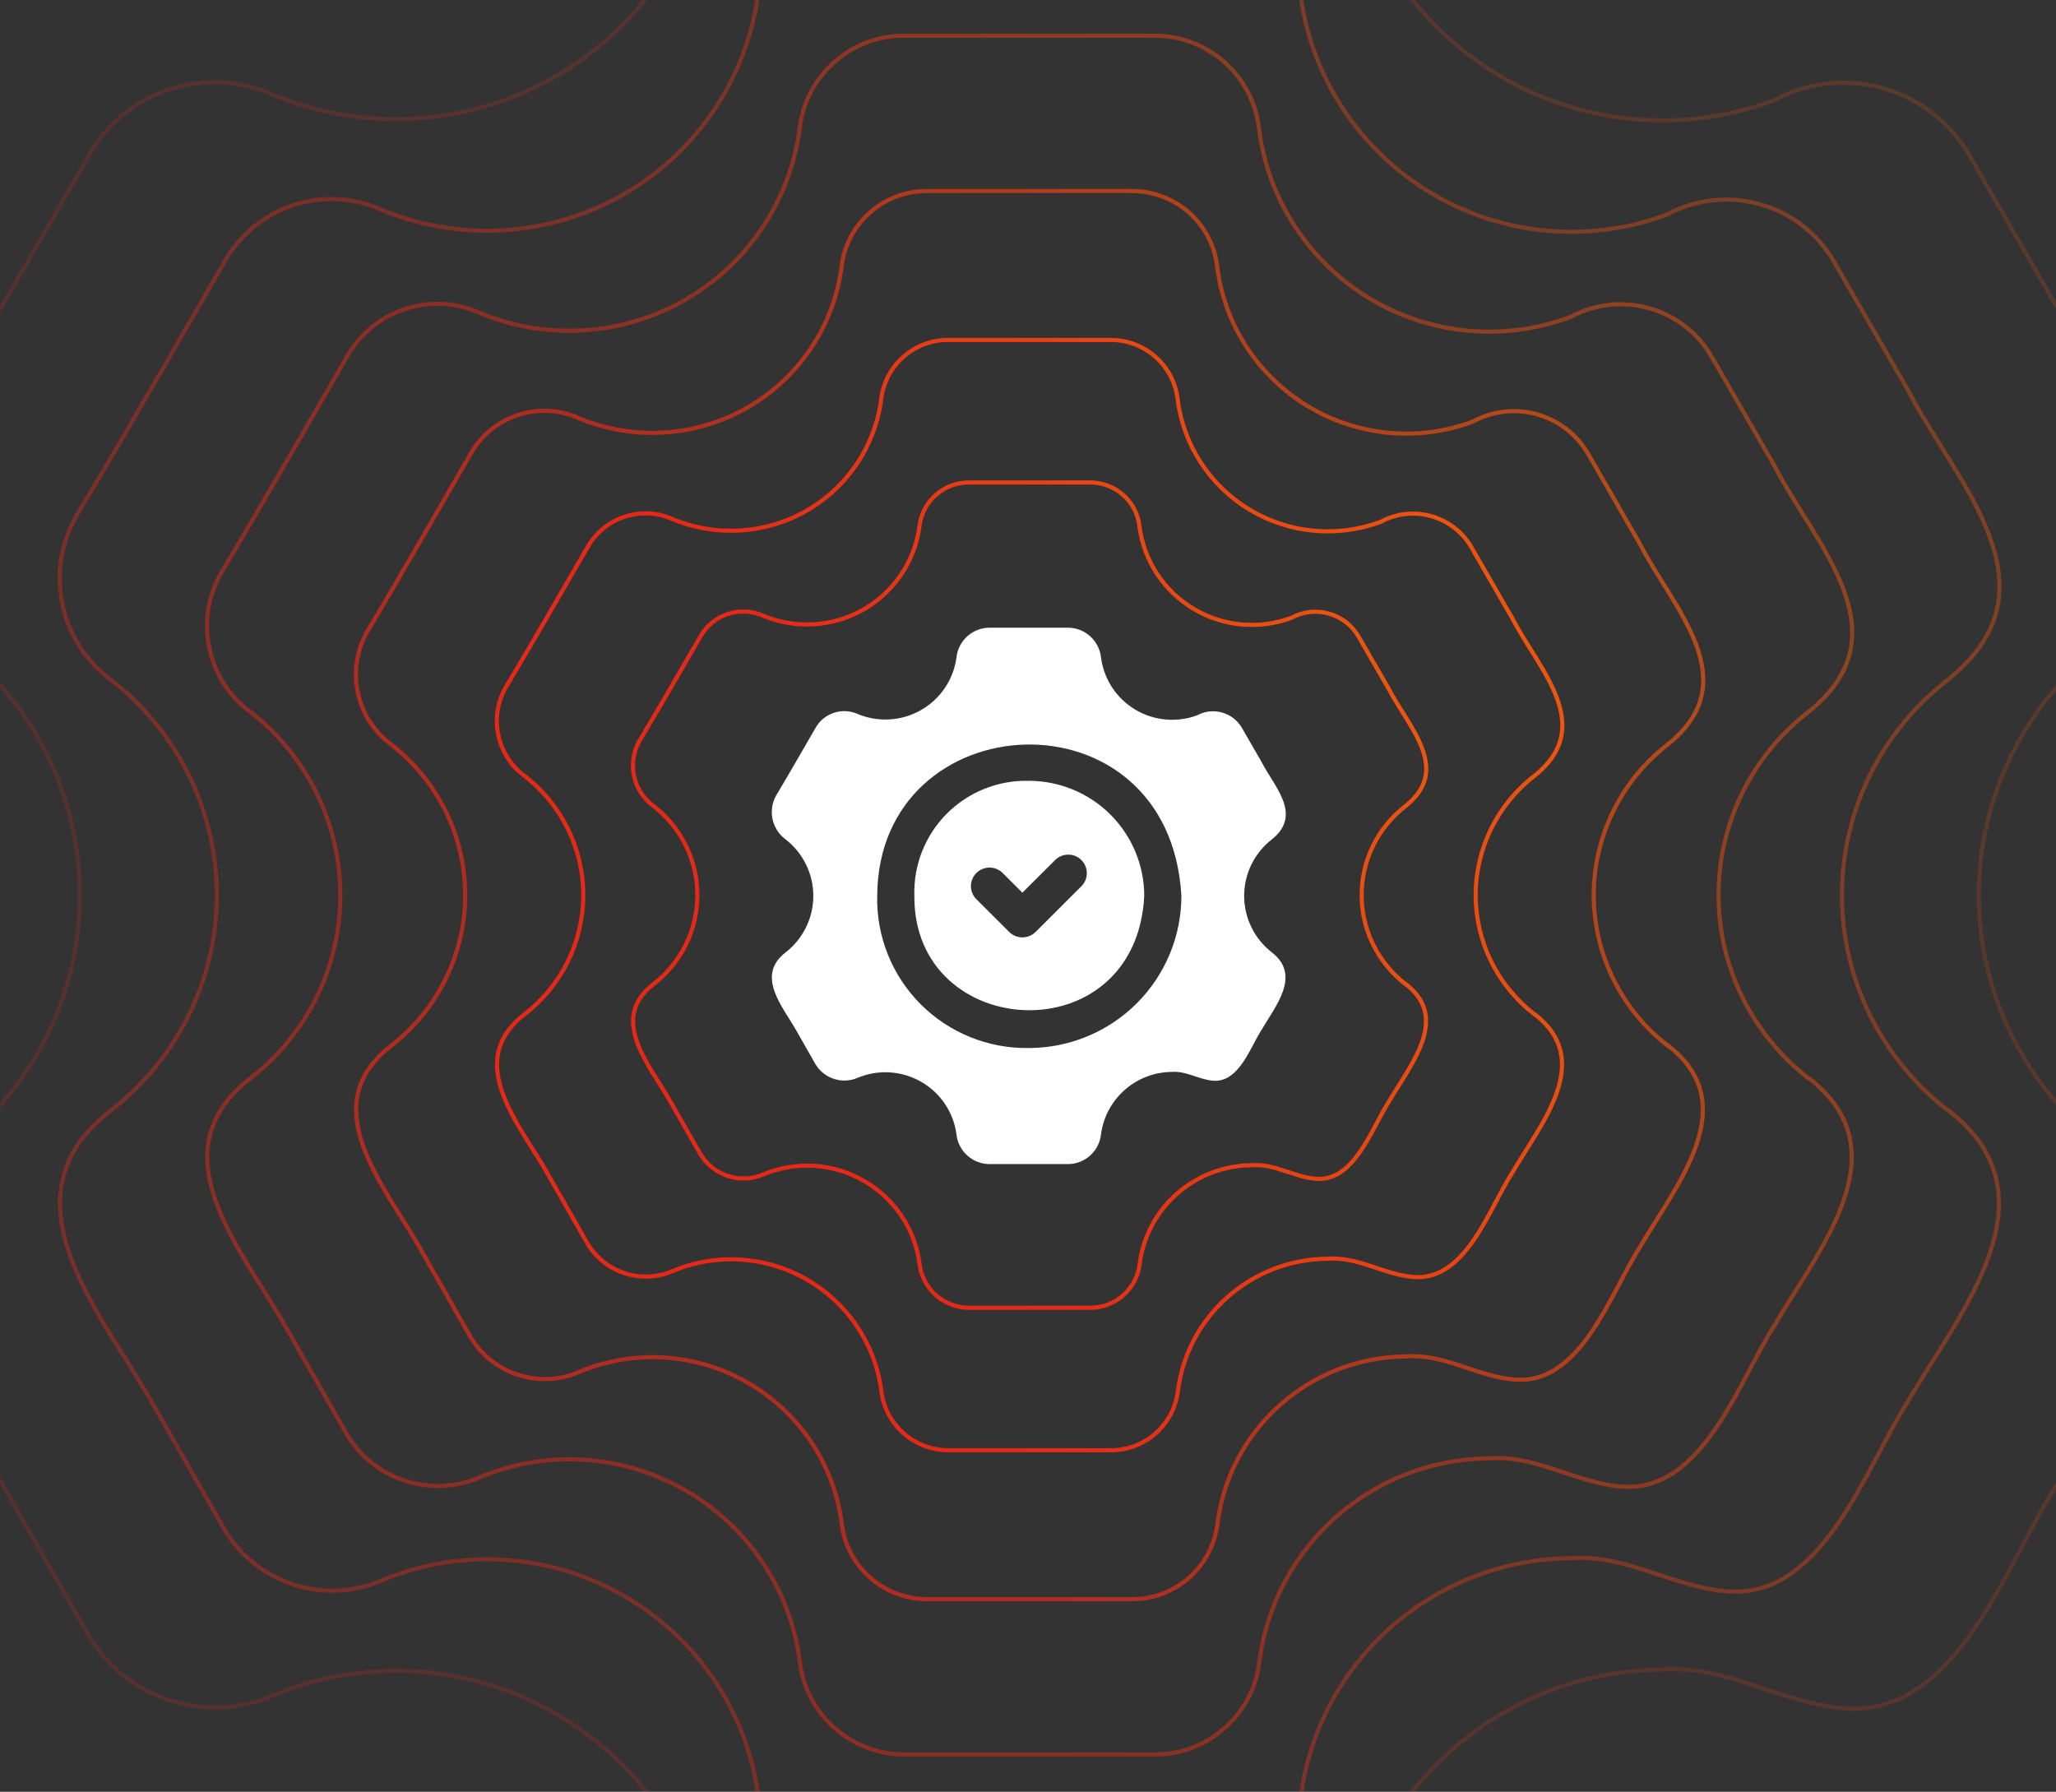 <svg width="1284" height="1119" viewBox="0 0 1284 1119" fill="none" xmlns="http://www.w3.org/2000/svg">
<rect x="0" y="0" width="1284" height="1119" fill="#333333" stroke="none"/>
<mask id="mask0_3336_9996" style="mask-type:alpha" maskUnits="userSpaceOnUse" x="0" y="0" width="1284" height="1119">
<rect width="1284" height="1119" rx="49" fill="url(#paint0_linear_3336_9996)"/>
</mask>
<g mask="url(#mask0_3336_9996)">
<path d="M605.495 301.288H680.39C696.438 301.123 709.977 313.059 711.635 328.876L711.639 328.907C714.396 350.196 726.833 369.089 745.307 380.167C763.781 391.245 786.302 393.343 806.536 385.822L806.619 385.792L806.697 385.75C821.399 377.847 839.689 382.948 848.167 397.106L848.563 397.788L848.569 397.798L867.272 430.18C870.382 436.211 874.469 442.442 878.308 448.648C882.177 454.906 885.814 461.17 888.142 467.399C890.465 473.62 891.449 479.714 890.111 485.656C888.779 491.577 885.104 497.517 877.8 503.371C860.501 516.667 850.355 537.249 850.355 559C850.355 580.756 860.505 601.282 877.806 614.634L878.152 614.901H878.318C885.083 620.255 888.58 625.961 889.912 631.809C891.272 637.78 890.408 644.046 888.216 650.447C886.022 656.853 882.527 663.313 878.716 669.638C874.962 675.868 870.777 682.156 867.47 687.833C864.745 691.998 862.015 697.29 859.108 702.757C856.176 708.272 853.045 714.006 849.482 719.154C842.327 729.494 833.69 737.111 821.854 736.166L821.843 736.165L821.218 736.115C814.764 735.547 808.631 733.292 802.189 731.194C795.627 729.058 788.796 727.11 781.401 727.688C746.055 728.109 716.387 754.28 711.754 789.088L711.75 789.119C710.037 804.944 696.492 816.932 680.451 816.712H605.557C589.509 816.877 575.967 804.941 574.254 789.119L574.252 789.103L574.249 789.086L574.104 788.068C570.911 766.739 558.112 748.095 539.35 737.362H539.351C520.232 726.401 497.123 724.944 476.829 733.398L476.815 733.404C462.267 739.674 445.346 734.177 437.322 720.607L418.606 687.86L418.605 687.859C415.307 682.104 411.14 675.846 407.344 669.587C403.51 663.265 399.979 656.826 397.757 650.441C395.537 644.062 394.654 637.82 396.02 631.858C397.38 625.921 401.004 620.108 408.083 614.632C425.385 601.336 435.533 580.753 435.533 559C435.533 537.244 425.384 516.718 408.083 503.366L408.071 503.358L408.06 503.35L407.465 502.9C395.307 493.494 391.755 476.674 399.066 463.193L399.429 462.544C409.117 446.547 427.942 413.927 437.262 397.799L437.269 397.787L437.274 397.775C444.956 383.821 462.147 378.049 476.74 384.588L476.758 384.596L476.774 384.604C497.067 392.999 520.172 391.541 539.29 380.639L539.292 380.638C558.353 369.734 571.258 350.608 574.191 328.914L574.194 328.897L574.196 328.881C575.91 313.055 589.454 301.068 605.495 301.288Z" stroke="url(#paint1_linear_3336_9996)" stroke-width="2.57"/>
<path d="M592.698 212.289H693.148C714.896 212.065 733.253 228.269 735.5 249.753L735.504 249.784C739.185 278.253 755.789 303.519 780.456 318.335C805.123 333.151 835.194 335.959 862.21 325.899L862.293 325.868L862.371 325.826C882.296 315.097 907.087 322.021 918.58 341.248L919.117 342.173L919.123 342.183L944.214 385.698C948.375 393.786 953.846 402.136 959.007 410.495C964.199 418.905 969.097 427.353 972.235 435.768C975.37 444.173 976.713 452.452 974.894 460.55C973.08 468.624 968.084 476.685 958.229 484.598C935.126 502.379 921.578 529.909 921.578 559C921.578 588.093 935.128 615.544 958.228 633.4L958.575 633.669H958.799C968.016 640.941 972.807 648.723 974.627 656.729C976.475 664.86 975.296 673.367 972.339 682.016C969.381 690.668 964.673 699.379 959.557 707.885C954.499 716.292 948.919 724.688 944.478 732.324C940.832 737.902 937.177 744.999 933.268 752.364C929.334 759.775 925.123 767.499 920.328 774.44C910.708 788.366 898.995 798.774 882.875 797.485L882.863 797.484L882.018 797.417C873.296 796.647 865.011 793.595 856.396 790.785C847.585 787.912 838.482 785.317 828.644 786.097C781.449 786.663 741.844 821.666 735.659 868.212L735.655 868.243C733.332 889.736 714.969 906.01 693.229 905.711H592.78C571.033 905.935 552.673 889.732 550.35 868.243L550.346 868.21L550.152 866.849C545.889 838.325 528.802 813.39 503.75 799.036H503.751C478.223 784.376 447.369 782.426 420.272 793.734L420.266 793.737L420.258 793.74C400.54 802.251 377.605 794.789 366.73 776.36L341.626 732.361L341.625 732.36L340.782 730.902C336.507 723.58 331.314 715.728 326.524 707.817C321.378 699.317 316.621 690.633 313.625 682.01C310.631 673.391 309.424 664.915 311.281 656.796C313.132 648.702 318.062 640.81 327.62 633.401L327.621 633.402C350.724 615.621 364.272 588.091 364.272 559C364.272 529.907 350.723 502.456 327.623 484.6L327.611 484.591L327.601 484.582L326.794 483.973C310.058 471.002 305.352 447.649 315.887 429.205C328.873 407.729 354.141 363.869 366.65 342.184L366.656 342.172L366.663 342.16C377.078 323.208 400.383 315.373 420.164 324.252L420.181 324.26L420.198 324.267C447.293 335.496 478.144 333.546 503.671 318.965L503.673 318.964C529.123 304.381 546.353 278.803 550.269 249.791L550.271 249.774L550.272 249.757C552.596 228.264 570.958 211.99 592.698 212.289Z" stroke="url(#paint2_linear_3336_9996)" stroke-width="2.57"/>
<path opacity="0.7" d="M579.449 119.29H706.357C734.004 119.004 757.351 139.666 760.209 167.073L760.21 167.089L760.212 167.104C764.85 203.075 785.767 235.002 816.845 253.725C847.923 272.447 885.81 275.995 919.849 263.283L919.932 263.252L920.01 263.21C945.744 249.311 977.865 258.641 992.161 284.057L992.167 284.067L1023.87 339.216C1029.12 349.452 1036.02 360.018 1042.55 370.627C1049.11 381.285 1055.32 392.016 1059.3 402.714C1063.27 413.402 1064.99 423.967 1062.67 434.316C1060.35 444.648 1053.98 454.933 1041.47 465.004C1012.37 487.473 995.314 522.251 995.314 559C995.314 595.759 1012.38 630.446 1041.49 653.011L1041.83 653.28H1042.12C1053.88 662.556 1060 672.508 1062.33 682.771C1064.69 693.157 1063.18 704.007 1059.43 715.003C1055.68 726.003 1049.72 737.067 1043.25 747.852C1036.84 758.542 1029.81 769.147 1024.19 778.837C1019.59 785.887 1014.99 794.86 1010.04 804.201C1005.07 813.592 999.745 823.396 993.674 832.211C981.501 849.884 966.603 863.208 946.049 861.561H946.037C934.573 860.746 923.732 856.723 912.516 853.055C901.382 849.413 889.933 846.144 877.569 847.13C818.1 847.841 768.201 892.077 760.408 950.892L760.404 950.923C757.449 978.339 734.098 999.091 706.459 998.71H579.552C551.906 998.996 528.557 978.335 525.603 950.923L525.599 950.89L525.354 949.17C519.984 913.13 498.458 881.622 466.895 863.482H466.896C434.732 844.957 395.858 842.493 361.719 856.782L361.712 856.785L361.705 856.789C337.024 867.474 308.372 858.414 294.298 835.696L293.639 834.604L261.929 778.862L261.928 778.86L260.863 777.015C255.464 767.739 248.916 757.812 242.853 747.767C236.347 736.989 230.322 725.96 226.524 714.996C222.729 704.037 221.187 693.227 223.553 682.854C225.913 672.504 232.194 662.437 244.324 653.009C273.429 630.54 290.497 595.756 290.497 559C290.497 522.241 273.428 487.554 244.324 464.989L244.312 464.98L244.301 464.973L243.786 464.586C222.254 448.249 215.998 418.501 229.111 394.874L229.428 394.312C245.838 367.092 277.745 311.541 293.547 284.067L293.554 284.056L293.56 284.045C306.804 259.871 336.438 249.88 361.59 261.204L361.607 261.212L361.624 261.219C395.761 275.409 434.633 272.945 466.795 254.519L466.797 254.518C498.862 236.09 520.568 203.769 525.501 167.111L525.503 167.095L525.505 167.077C528.46 139.661 551.811 118.909 579.449 119.29Z" stroke="url(#paint3_linear_3336_9996)" stroke-width="2.57"/>
<path opacity="0.5" d="M565.448 22.291H720.304V22.292L720.317 22.291C754.202 21.941 782.817 47.256 786.32 80.838L786.322 80.853L786.324 80.868C791.973 124.665 817.45 163.54 855.303 186.336C893.156 209.132 939.303 213.452 980.762 197.974L980.845 197.942L980.923 197.9C1012.46 180.871 1051.83 192.303 1069.36 223.443L1069.36 223.454L1108.05 290.728C1114.45 303.208 1122.87 316.087 1130.85 329.045C1138.85 342.049 1146.44 355.16 1151.31 368.239C1156.17 381.309 1158.28 394.255 1155.43 406.953C1152.59 419.633 1144.77 432.232 1129.46 444.549C1094.02 471.907 1073.24 514.254 1073.24 559C1073.24 603.757 1094.03 645.99 1129.48 673.465L1129.83 673.734H1130.17C1144.62 685.102 1152.16 697.316 1155.02 709.932C1157.91 722.671 1156.06 735.963 1151.47 749.407C1146.89 762.855 1139.6 776.375 1131.7 789.536C1123.86 802.598 1115.31 815.496 1108.45 827.32C1102.85 835.912 1097.22 846.853 1091.18 858.267C1085.12 869.724 1078.61 881.697 1071.19 892.466C1056.32 914.046 1038.05 930.416 1012.81 928.393L1012.8 928.392L1011.49 928.287C997.936 927.088 985.067 922.332 971.823 918.002C958.235 913.559 944.306 909.588 929.275 910.788C856.837 911.649 796.055 965.512 786.563 1037.13L786.561 1037.14L786.56 1037.16C782.938 1070.75 754.317 1096.18 720.44 1095.71H565.585V1095.71L565.572 1095.71C531.688 1096.06 503.069 1070.74 499.448 1037.16L499.447 1037.14L499.444 1037.12L499.3 1036.08C493.022 991.759 466.692 952.96 427.942 930.699C388.768 908.144 341.42 905.144 299.84 922.542L299.833 922.545L299.825 922.548C269.095 935.847 233.343 924.181 216.401 895.367L177.702 827.361L177.701 827.36L176.402 825.108C169.814 813.795 161.836 801.705 154.426 789.433C146.484 776.28 139.119 762.805 134.475 749.401C129.832 736.002 127.937 722.758 130.839 710.033C133.736 697.333 141.446 684.999 156.292 673.464L156.291 673.463C191.741 646.106 212.529 603.753 212.529 559C212.529 514.243 191.739 472.01 156.29 444.535L156.279 444.526L156.268 444.518C129.167 424.457 121.334 387.255 138.023 357.976C158.042 324.782 196.998 256.982 216.289 223.454L216.296 223.442L216.302 223.431C232.536 193.811 268.859 181.569 299.689 195.444L299.707 195.452L299.724 195.459C341.303 212.737 388.649 209.736 427.822 187.301H427.824C466.88 164.864 493.317 125.51 499.325 80.876L499.328 80.858L499.329 80.842C502.95 47.251 531.572 21.825 565.448 22.291Z" stroke="url(#paint4_linear_3336_9996)" stroke-width="2.57"/>
<path opacity="0.4" d="M551.598 -72.708L551.606 -72.707H734.127C774.184 -73.12 808.01 -43.248 812.151 -3.62L812.155 -3.589C818.804 47.873 848.793 93.551 893.348 120.337C937.903 147.123 992.219 152.198 1041.02 134.012L1041.1 133.98L1041.18 133.938C1078.47 113.842 1125.01 127.334 1145.72 164.081L1145.73 164.091L1191.34 243.268C1198.88 257.937 1208.79 273.074 1218.19 288.322C1227.63 303.623 1236.58 319.065 1242.32 334.477C1248.06 349.878 1250.56 365.157 1247.2 380.154C1243.84 395.133 1234.58 409.999 1216.51 424.516C1174.79 456.661 1150.33 506.42 1150.33 559C1150.33 611.59 1174.8 661.216 1216.53 693.499L1216.87 693.768H1217.29C1234.38 707.182 1243.32 721.615 1246.71 736.533C1250.13 751.577 1247.93 767.26 1242.52 783.102C1237.11 798.947 1228.51 814.87 1219.2 830.359C1209.95 845.747 1199.88 860.897 1191.79 874.814C1185.2 884.913 1178.58 897.777 1171.45 911.216C1164.3 924.696 1156.62 938.794 1147.87 951.477C1130.33 976.884 1108.74 996.237 1078.86 993.846L1078.84 993.845C1062.27 992.669 1046.59 986.864 1030.49 981.609C1014.48 976.381 998.094 971.723 980.424 973.134C895.158 974.143 823.609 1037.43 812.437 1121.58L812.433 1121.62C808.152 1161.25 774.32 1191.26 734.271 1190.71L734.263 1190.71H551.742C511.686 1191.12 477.856 1161.25 473.576 1121.62L473.572 1121.58L473.402 1120.35C466.013 1068.28 435.02 1022.69 389.409 996.53C343.299 970.027 287.569 966.503 238.627 986.945L238.62 986.948L238.612 986.951C202.569 1002.52 160.682 989.091 140.47 955.671L139.996 954.878L94.381 874.859L94.38 874.858L92.85 872.209C85.086 858.901 75.692 844.691 66.949 830.238C57.586 814.76 48.896 798.889 43.414 783.096C37.934 767.307 35.689 751.68 39.122 736.653C42.55 721.651 51.671 707.096 69.203 693.497C110.93 661.352 135.4 611.587 135.4 559C135.4 506.41 110.928 456.784 69.203 424.501L69.191 424.492L69.18 424.484L68.433 423.926C37.239 400.307 28.178 357.303 47.175 323.147L47.632 322.336C71.23 283.275 117.128 203.533 139.861 164.092L139.875 164.068C159.066 129.115 202.006 114.666 238.455 131.041L238.473 131.049L238.489 131.056C287.43 151.357 343.159 147.833 389.269 121.471L389.27 121.47C435.24 95.107 466.359 48.865 473.432 -3.581L473.435 -3.599L473.436 -3.615C477.716 -43.252 511.549 -73.259 551.598 -72.708Z" stroke="url(#paint5_linear_3336_9996)" stroke-width="2.57"/>
<path opacity="0.2" d="M536.241 -178.706H749.438C796.336 -179.189 835.942 -144.232 840.791 -97.856L840.792 -97.841L840.794 -97.825C848.551 -37.811 883.541 15.458 935.527 46.695C987.514 77.933 1050.89 83.851 1107.83 62.643L1107.91 62.612L1107.99 62.57C1151.64 39.053 1206.13 54.84 1230.39 97.844L1230.39 97.853L1283.67 190.293C1292.47 207.41 1304.04 225.071 1315.03 242.882C1326.06 260.746 1336.52 278.79 1343.24 296.804C1349.95 314.808 1352.88 332.689 1348.94 350.252C1345 367.791 1334.16 385.18 1313.04 402.146C1264.35 439.633 1235.79 497.672 1235.79 559C1235.79 620.33 1264.35 678.203 1313.03 715.852L1313.38 716.12H1313.87C1333.9 731.82 1344.39 748.726 1348.37 766.215C1352.37 783.829 1349.8 802.181 1343.47 820.698C1337.14 839.219 1327.08 857.825 1316.21 875.911C1305.39 893.902 1293.64 911.57 1284.19 927.829C1276.49 939.607 1268.76 954.609 1260.44 970.298C1252.09 986.035 1243.12 1002.5 1232.89 1017.32C1212.39 1047 1187.11 1069.68 1152.08 1066.88L1152.07 1066.88C1132.67 1065.5 1114.33 1058.71 1095.54 1052.58C1076.83 1046.48 1057.73 1041.05 1037.13 1042.7C937.645 1043.87 854.16 1117.68 841.123 1215.82L841.119 1215.85C836.107 1262.24 796.496 1297.35 749.605 1296.71H536.41C489.512 1297.19 449.903 1262.23 444.892 1215.85L444.888 1215.82L444.689 1214.38C436.068 1153.65 399.906 1100.49 346.688 1069.98C292.888 1039.08 227.863 1034.97 170.76 1058.81L170.753 1058.81L170.745 1058.81C128.545 1077.03 79.504 1061.32 55.84 1022.21L55.285 1021.28L2.003 927.859L2.002 927.857C-7.387 911.439 -19.135 893.782 -30.035 875.771C-40.974 857.697 -51.134 839.152 -57.545 820.692C-63.954 802.237 -66.586 783.95 -62.563 766.354C-58.547 748.785 -47.861 731.752 -27.354 715.853L-27.352 715.854C21.335 678.367 49.888 620.328 49.888 559C49.888 497.67 21.334 439.797 -27.351 402.148L-27.361 402.14L-27.373 402.131C-64.883 374.428 -75.72 323.055 -52.616 282.625C-25.06 237.036 28.567 143.912 55.127 97.855L55.141 97.831C77.611 56.927 127.887 40.017 170.564 59.181L170.581 59.188L170.599 59.195C227.701 82.87 292.724 78.76 346.523 48.017L346.525 48.016C400.163 17.271 436.471 -36.656 444.724 -97.818L444.728 -97.852C449.739 -144.236 489.351 -179.35 536.241 -178.706Z" stroke="url(#paint6_linear_3336_9996)" stroke-width="2.57"/>
</g>
<path d="M794.36 594.832C783.413 586.371 776.99 573.325 776.99 559.499C776.99 545.672 783.399 532.626 794.36 524.165C813.659 508.646 795.723 491.261 787.806 475.758L775.743 454.815C770.175 444.922 757.677 441.307 747.658 446.701C734.869 451.474 720.587 450.144 708.888 443.114C697.187 436.085 689.343 424.095 687.588 410.587C686.443 399.913 677.352 391.871 666.593 392.002H618.325C607.566 391.871 598.475 399.913 597.33 410.587C595.488 424.37 587.325 436.505 575.247 443.418C563.155 450.346 548.539 451.272 535.679 445.92C525.863 441.523 514.322 445.4 509.174 454.815C503.143 465.272 491.021 486.344 484.772 496.687C479.48 505.987 481.959 517.774 490.557 524.167C501.504 532.628 507.928 545.674 507.928 559.501C507.928 573.328 501.504 586.373 490.557 594.835C471.81 609.385 488.614 628.375 497.111 643.257L509.174 664.445C514.554 673.601 525.921 677.303 535.679 673.08C548.54 667.729 563.155 668.654 575.247 675.582C587.325 682.495 595.488 694.63 597.33 708.413C598.475 719.087 607.566 727.129 618.325 726.998H666.593C677.352 727.129 686.443 719.087 687.588 708.413C690.531 686.299 709.308 669.696 731.666 669.422C740.873 668.684 748.761 674.267 757.634 674.918C773.801 676.219 780.877 653.874 787.808 643.258C796.377 628.491 812.89 609.252 794.36 594.832ZM642.554 654.507C617.209 654.926 592.793 645.033 574.913 627.113C557.05 609.179 547.263 584.763 547.828 559.497C548.509 438.297 730.317 428.693 737.8 559.497C737.771 584.692 727.723 608.83 709.874 626.651C692.011 644.455 667.813 654.478 642.554 654.507ZM642.554 487.632C623.342 487.154 604.797 494.588 591.256 508.184C577.728 521.779 570.406 540.35 571.029 559.498C570.333 650.588 709.47 658.745 714.603 559.498C714.574 540.45 706.976 522.183 693.478 508.702C679.964 495.223 661.65 487.646 642.554 487.632ZM675.511 553.308L646.7 582.061L646.686 582.046C642.147 586.53 634.825 586.53 630.287 582.046L609.597 561.407C605.218 556.866 605.29 549.663 609.756 545.209C614.236 540.754 621.457 540.681 626.01 545.049L638.494 557.502L659.112 536.95H659.097C663.665 532.582 670.871 532.654 675.337 537.109C679.817 541.564 679.875 548.766 675.511 553.308Z" fill="white"/>
<defs>
<linearGradient id="paint0_linear_3336_9996" x1="1.86691e-05" y1="45" x2="1284" y2="1119" gradientUnits="userSpaceOnUse">
<stop stop-color="#E42919"/>
<stop offset="1" stop-color="#9B190E"/>
</linearGradient>
<linearGradient id="paint1_linear_3336_9996" x1="451.544" y1="719.278" x2="981.199" y2="509.536" gradientUnits="userSpaceOnUse">
<stop offset="0.24" stop-color="#E42919"/>
<stop offset="0.88" stop-color="#EA5610"/>
</linearGradient>
<linearGradient id="paint2_linear_3336_9996" x1="386.187" y1="774.354" x2="1096.97" y2="493.359" gradientUnits="userSpaceOnUse">
<stop offset="0.24" stop-color="#E42919"/>
<stop offset="0.88" stop-color="#EA5610"/>
</linearGradient>
<linearGradient id="paint3_linear_3336_9996" x1="318.524" y1="831.906" x2="1217.3" y2="477.647" gradientUnits="userSpaceOnUse">
<stop offset="0.24" stop-color="#E42919"/>
<stop offset="0.88" stop-color="#EA5610"/>
</linearGradient>
<linearGradient id="paint4_linear_3336_9996" x1="247.016" y1="891.933" x2="1343.77" y2="459.493" gradientUnits="userSpaceOnUse">
<stop offset="0.24" stop-color="#E42919"/>
<stop offset="0.88" stop-color="#EA5610"/>
</linearGradient>
<linearGradient id="paint5_linear_3336_9996" x1="176.277" y1="950.722" x2="1468.34" y2="440.379" gradientUnits="userSpaceOnUse">
<stop offset="0.24" stop-color="#E42919"/>
<stop offset="0.88" stop-color="#EA5610"/>
</linearGradient>
<linearGradient id="paint6_linear_3336_9996" x1="97.849" y1="1016.32" x2="1606.83" y2="420" gradientUnits="userSpaceOnUse">
<stop offset="0.24" stop-color="#E42919"/>
<stop offset="0.88" stop-color="#EA5610"/>
</linearGradient>
</defs>
</svg>
